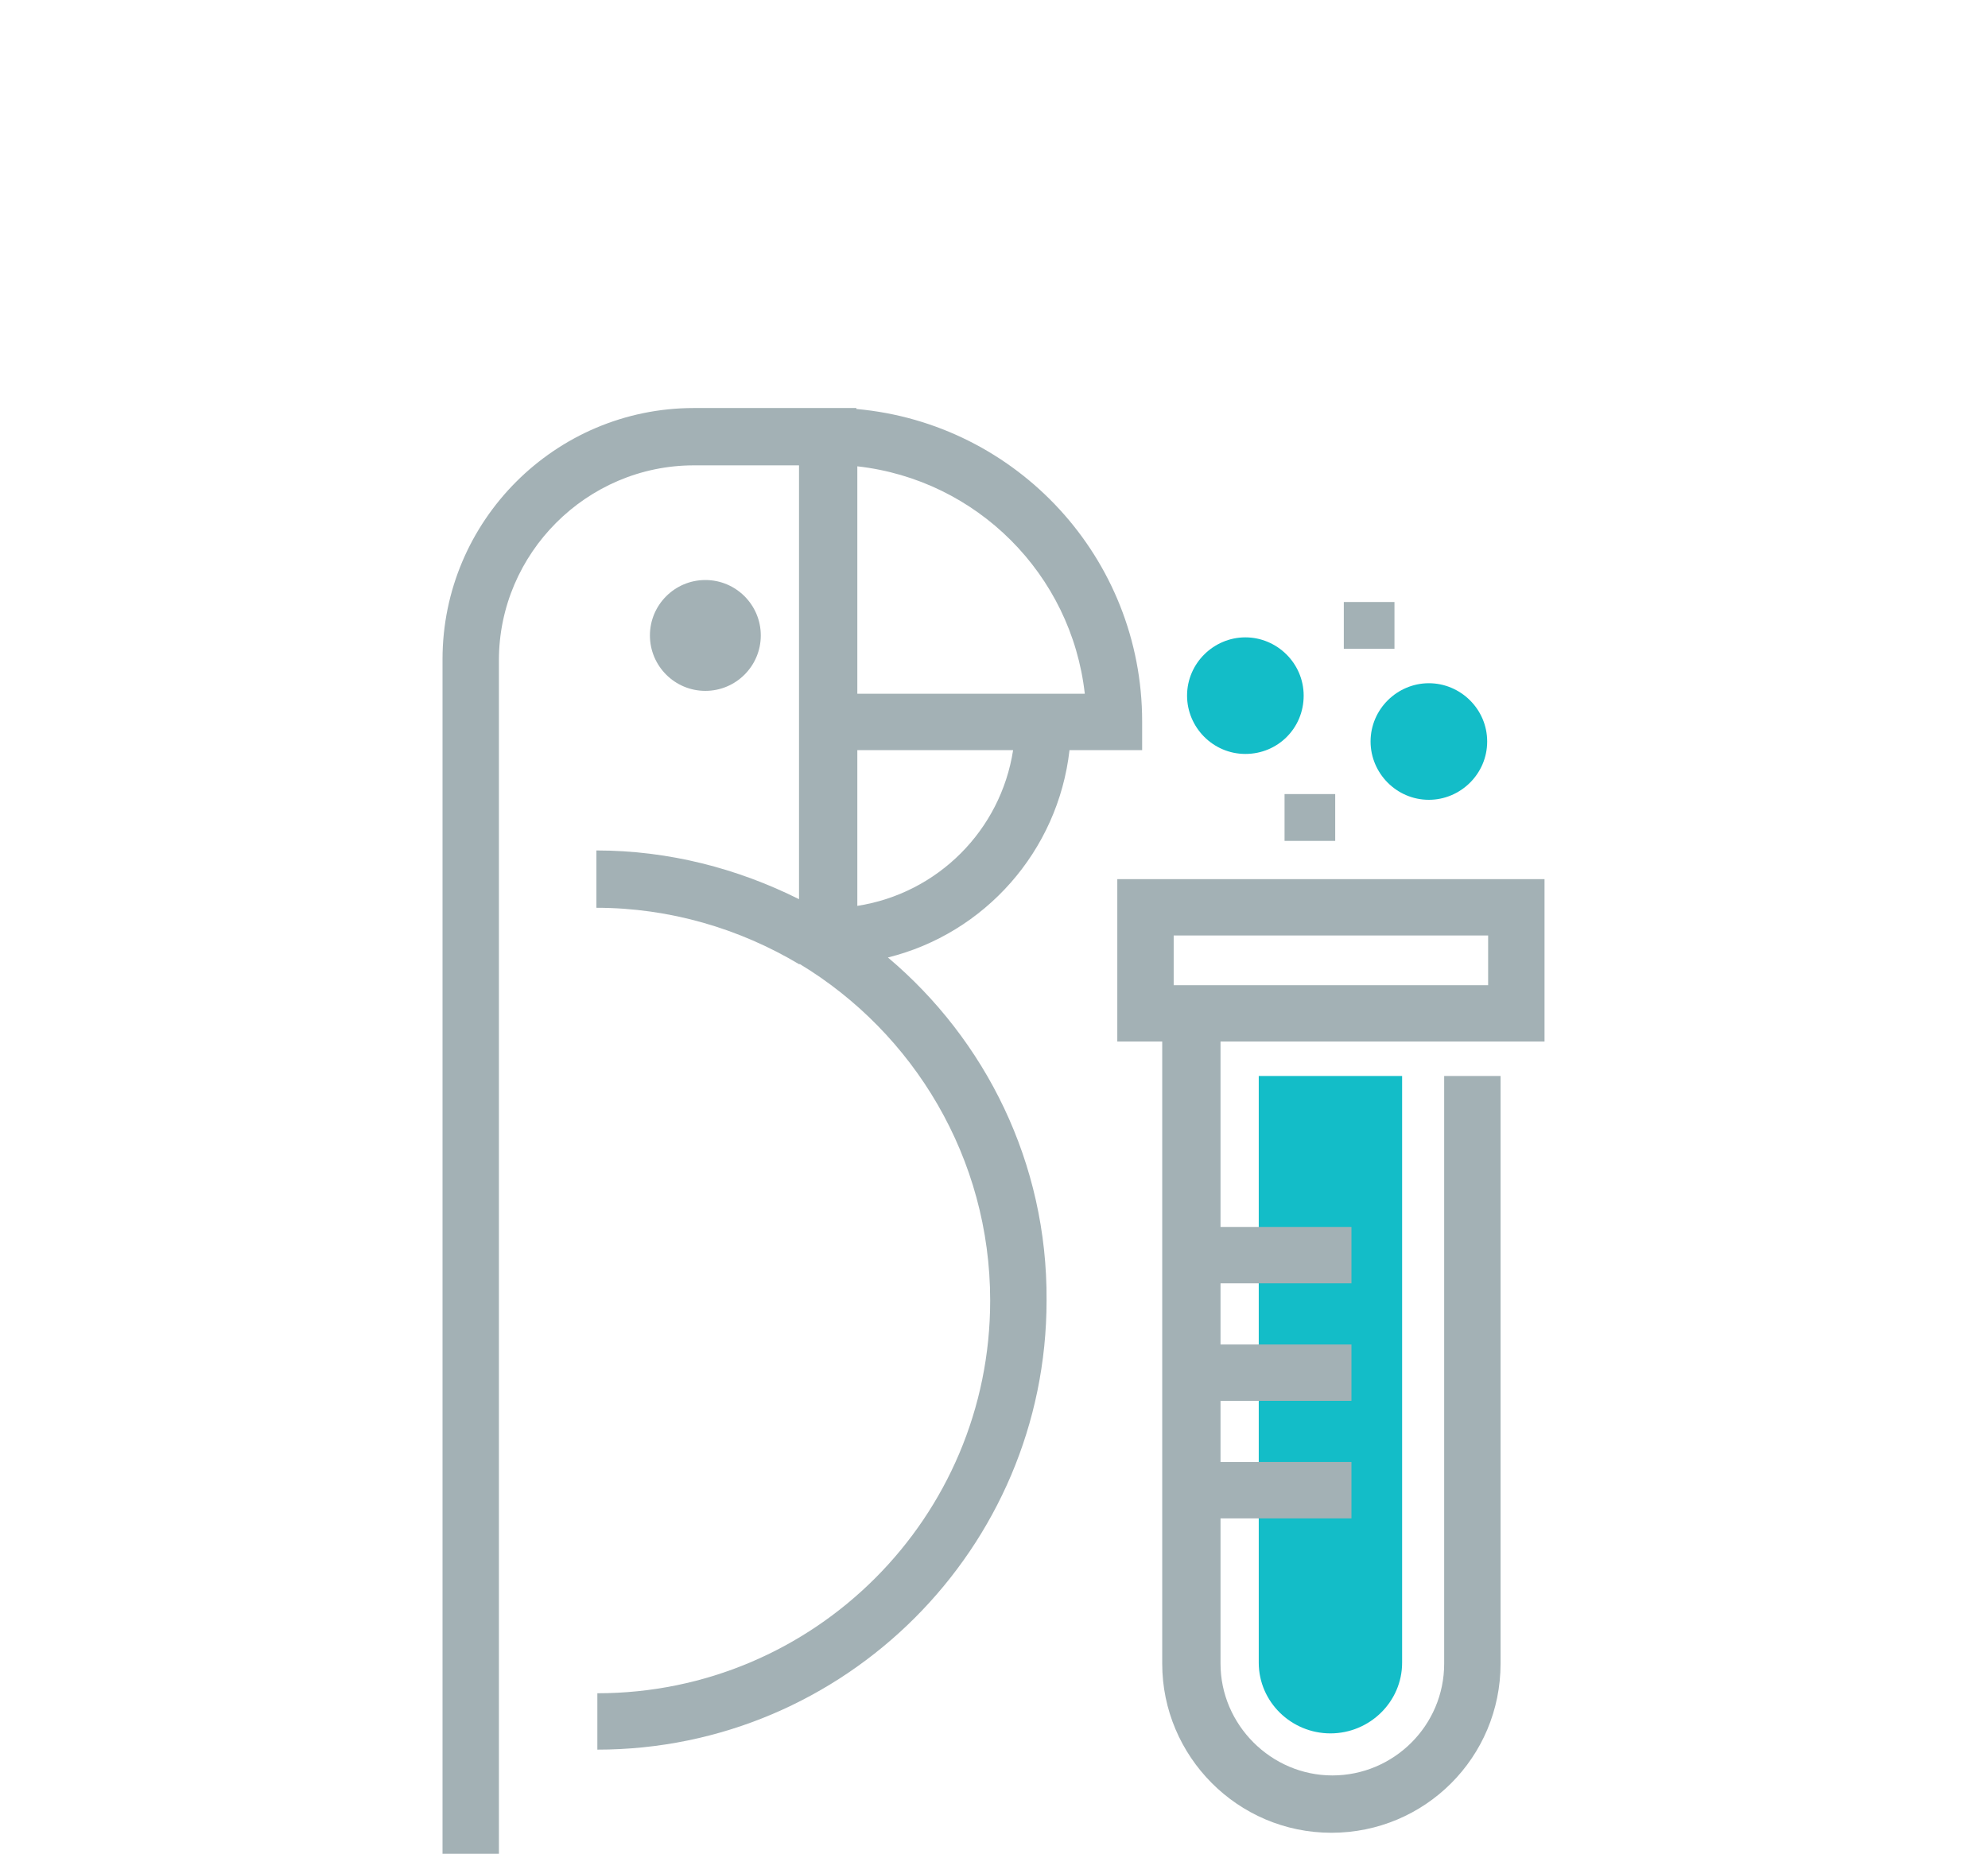 <?xml version="1.0" encoding="utf-8"?>
<!-- Generator: Adobe Illustrator 22.0.0, SVG Export Plug-In . SVG Version: 6.00 Build 0)  -->
<svg version="1.1" id="Capa_1" xmlns="http://www.w3.org/2000/svg" xmlns:xlink="http://www.w3.org/1999/xlink" x="0px" y="0px"
	 viewBox="0 0 208 194" style="enable-background:new 0 0 208 194;" xml:space="preserve">
<style type="text/css">
	.st0{fill:#13BDC8;}
	.st1{fill:#A3B1B5;}
</style>
<g>
	<path class="st0" d="M130.3,66.7c-3.3,0-6.1,2.7-6.1,6.1c0,3.3,2.7,6.1,6.1,6.1s6.1-2.7,6.1-6.1C136.4,69.4,133.6,66.7,130.3,66.7z
		"/>
	<path class="st0" d="M149.5,71.5c-3.3,0-6.1,2.7-6.1,6.1c0,3.3,2.7,6.1,6.1,6.1c3.3,0,6.1-2.7,6.1-6.1
		C155.6,74.2,152.8,71.5,149.5,71.5z"/>
	<g>
		<g>
			<path class="st0" d="M146.7,112.6v61.4c0,4.1-3.4,7.4-7.5,7.4c-4.1,0-7.5-3.3-7.5-7.4v-61.4H146.7z"/>
		</g>
	</g>
	<g>
		<rect x="140.6" y="63" class="st1" width="5.3" height="4.9"/>
		<rect x="134.4" y="83.1" class="st1" width="5.3" height="4.9"/>
		<path class="st1" d="M92.9,100.2c10.1-2.5,17.8-11.1,19-21.7h7.6v-3c0-17.1-13.1-31.2-29.9-32.7v-0.1h-3h-3h-11
			c-14.5,0-26.3,11.8-26.3,26.3V194h5.9V69.1c0-11.2,9.2-20.4,20.4-20.4h11v23.9v5.9v15.6c-6.4-3.2-13.6-5.1-21.2-5.1V95
			c7.7,0,15,2.2,21.2,5.9v0h0.1c11.9,7.2,19.9,20.3,19.9,35.2c0,22.7-18.4,41.1-41.1,41.1v5.9c25.9,0,47-21.1,47-47
			C109.6,121.7,103.1,108.8,92.9,100.2z M89.7,48.8c12.5,1.4,22.4,11.3,23.8,23.8h-1.4H89.7V48.8z M106,78.5
			c-1.3,8.4-7.9,15-16.3,16.3V78.5H106z"/>
		<path class="st1" d="M79.6,66.5c0-3.2-2.6-5.8-5.8-5.8s-5.8,2.6-5.8,5.8c0,3.2,2.6,5.8,5.8,5.8S79.6,69.7,79.6,66.5z"/>
		<path class="st1" d="M161.6,109v-17h-44.7v17h4.7v65.1c0,9.7,7.9,17.7,17.7,17.7s17.7-7.9,17.7-17.7v-61.5h-5.9v61.5
			c0,6.5-5.3,11.7-11.7,11.7s-11.7-5.3-11.7-11.7v-15.2h13.7V153h-13.7v-6.4h13.7v-5.9h-13.7v-6.4h13.7v-5.9h-13.7V109H161.6z
			 M122.8,97.9h32.9v5.2h-32.9V97.9z"/>
	</g>
</g>
</svg>
